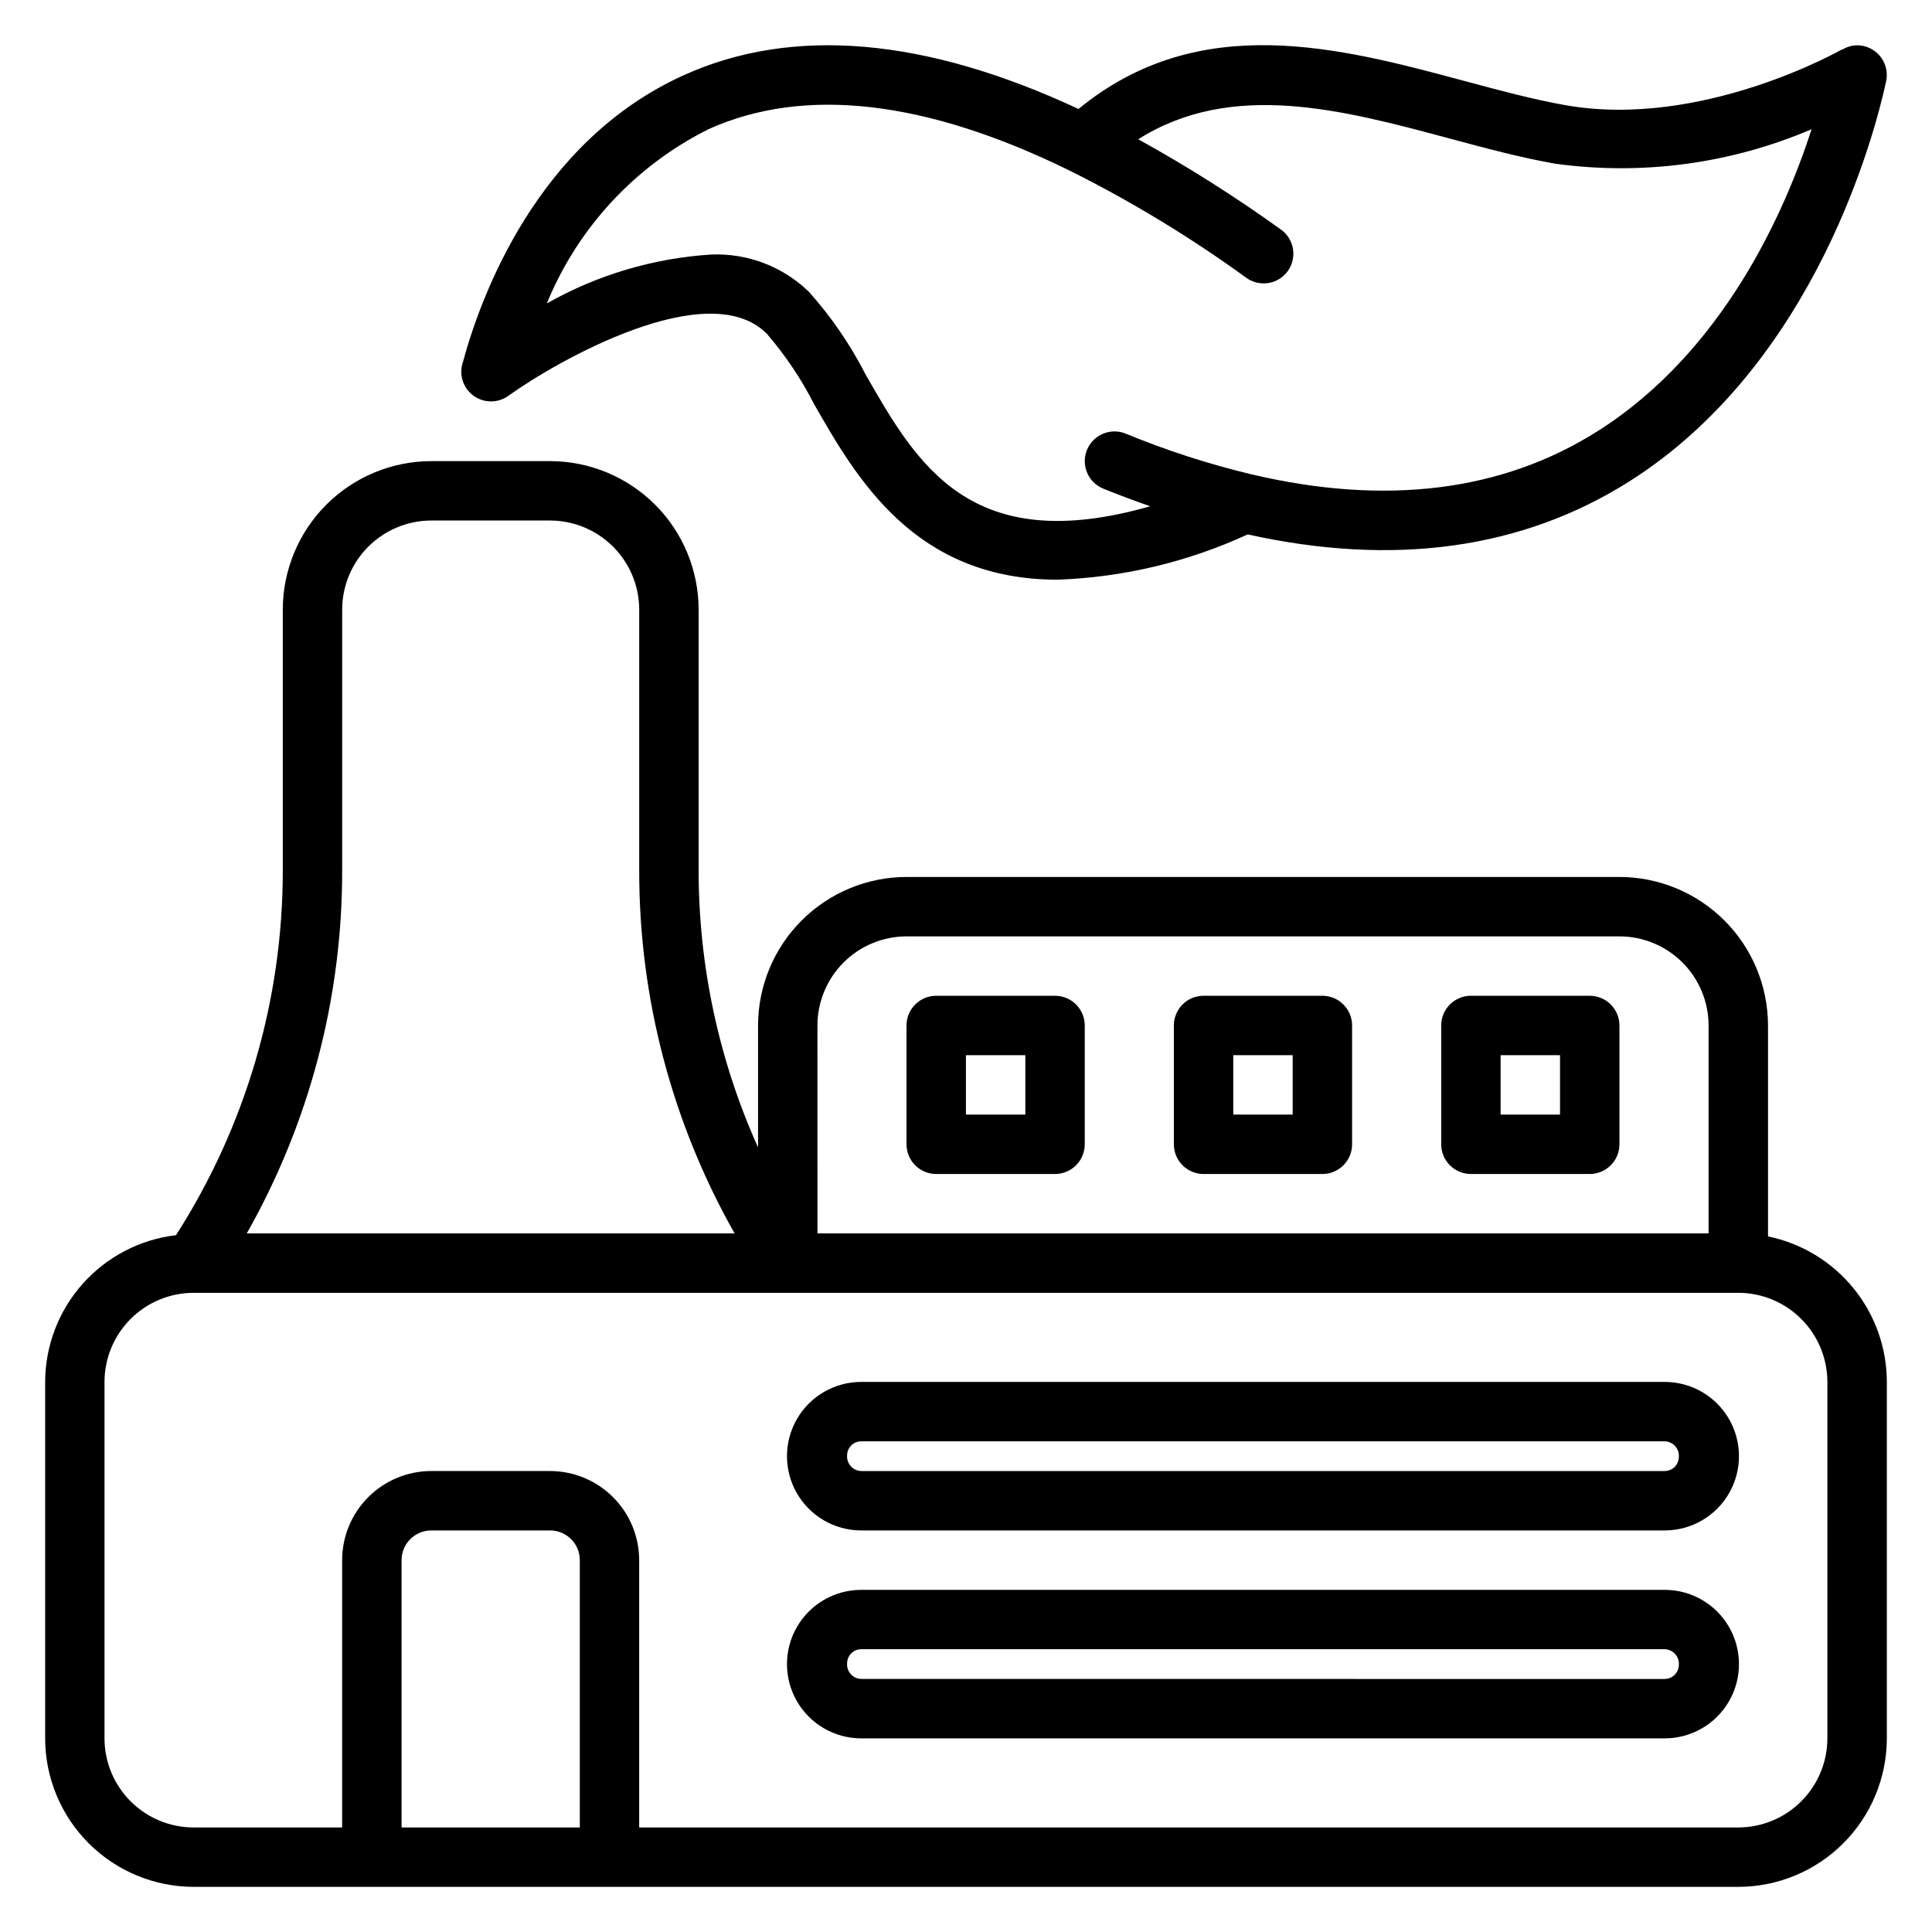 <?xml version="1.0" encoding="UTF-8"?>
<!-- The Best Svg Icon site in the world: iconSvg.co, Visit us! https://iconsvg.co -->
<svg fill="#000000" width="800px" height="800px" version="1.1" viewBox="144 144 512 512" xmlns="http://www.w3.org/2000/svg">
 <path d="m612.54 471.66v-55.898c-0.012-10.434-4.164-20.438-11.543-27.816s-17.383-11.531-27.816-11.543h-188.93c-10.434 0.012-20.438 4.164-27.816 11.543s-11.531 17.383-11.543 27.816v32.324c-10.371-23.059-15.738-48.055-15.746-73.34v-69.184c-0.012-10.434-4.16-20.441-11.539-27.82-7.379-7.375-17.383-11.527-27.82-11.539h-31.488c-10.434 0.012-20.438 4.164-27.816 11.539-7.379 7.379-11.531 17.387-11.543 27.82v69.184c0.004 34.242-9.82 67.762-28.301 96.59-9.531 1.125-18.324 5.703-24.711 12.867-6.391 7.164-9.934 16.418-9.965 26.016v94.457c0.012 10.434 4.164 20.438 11.543 27.816 7.379 7.379 17.383 11.531 27.816 11.543h409.35c10.434-0.012 20.438-4.164 27.816-11.543 7.379-7.379 11.531-17.383 11.543-27.816v-94.457c-0.012-9.066-3.152-17.855-8.887-24.879-5.738-7.023-13.719-11.855-22.602-13.68zm-251.91-55.898c0.008-6.262 2.5-12.262 6.926-16.691 4.426-4.426 10.43-6.918 16.691-6.922h188.93c6.262 0.004 12.266 2.496 16.691 6.922 4.426 4.43 6.918 10.43 6.926 16.691v55.105h-236.16zm-125.95-41.016v-69.184c0.004-6.262 2.496-12.266 6.922-16.691 4.43-4.426 10.43-6.918 16.691-6.926h31.488c6.262 0.008 12.266 2.5 16.691 6.926 4.43 4.426 6.918 10.43 6.926 16.691v69.184c-0.031 33.688 8.676 66.805 25.281 96.117h-129.28c16.602-29.312 25.312-62.43 25.281-96.117zm62.977 253.55h-47.234v-70.844c0.004-4.348 3.527-7.867 7.871-7.871h31.488c4.348 0.004 7.871 3.523 7.875 7.871zm330.62-23.617c-0.008 6.262-2.5 12.266-6.926 16.691s-10.43 6.918-16.691 6.926h-291.27v-70.844c-0.008-6.262-2.496-12.266-6.926-16.691-4.426-4.43-10.43-6.918-16.691-6.926h-31.488c-6.262 0.008-12.262 2.496-16.691 6.926-4.426 4.426-6.918 10.43-6.922 16.691v70.844h-39.363c-6.258-0.008-12.262-2.5-16.691-6.926-4.426-4.426-6.918-10.43-6.922-16.691v-94.457c0.004-6.262 2.496-12.262 6.922-16.691 4.43-4.426 10.434-6.918 16.691-6.922h409.35c6.262 0.004 12.262 2.496 16.691 6.922 4.426 4.43 6.918 10.43 6.926 16.691zm-204.68-196.79h-31.488c-4.348 0-7.871 3.527-7.871 7.875v31.488-0.004c0 2.09 0.828 4.094 2.305 5.566 1.477 1.477 3.481 2.309 5.566 2.309h31.488c2.09 0 4.09-0.832 5.566-2.309 1.477-1.473 2.309-3.477 2.309-5.566v-31.488 0.004c0-2.09-0.832-4.094-2.309-5.566-1.477-1.477-3.477-2.309-5.566-2.309zm-7.871 31.488h-15.742v-15.742h15.742zm78.719-31.488h-31.484c-4.348 0-7.875 3.527-7.875 7.875v31.488-0.004c0 2.09 0.832 4.094 2.309 5.566 1.473 1.477 3.477 2.309 5.566 2.309h31.488-0.004c2.09 0 4.094-0.832 5.566-2.309 1.477-1.473 2.309-3.477 2.309-5.566v-31.488 0.004c0-2.09-0.832-4.094-2.309-5.566-1.473-1.477-3.477-2.309-5.566-2.309zm-7.871 31.488h-15.742v-15.742h15.742zm78.719-31.488h-31.484c-4.348 0-7.875 3.527-7.875 7.875v31.488-0.004c0 2.09 0.832 4.094 2.309 5.566 1.477 1.477 3.477 2.309 5.566 2.309h31.488c2.086 0 4.09-0.832 5.566-2.309 1.477-1.473 2.305-3.477 2.305-5.566v-31.488 0.004c0-2.09-0.828-4.094-2.305-5.566-1.477-1.477-3.481-2.309-5.566-2.309zm-7.871 31.488h-15.742v-15.742h15.742zm27.746 70.844h-212.93c-7.031 0-13.527 3.75-17.043 9.84-3.516 6.09-3.516 13.59 0 19.68 3.516 6.09 10.012 9.84 17.043 9.84h212.93c7.031 0 13.527-3.75 17.043-9.84 3.516-6.09 3.516-13.59 0-19.68-3.516-6.09-10.012-9.84-17.043-9.84zm0 23.617h-212.93c-1.055-0.027-2.051-0.484-2.758-1.266-0.707-0.781-1.062-1.816-0.984-2.867 0-2.066 1.676-3.742 3.742-3.742h212.93c1.051 0.023 2.051 0.48 2.758 1.262 0.707 0.777 1.062 1.816 0.984 2.863 0 2.07-1.676 3.742-3.742 3.746zm0 31.488h-212.93c-7.031 0-13.527 3.75-17.043 9.84-3.516 6.086-3.516 13.59 0 19.68 3.516 6.09 10.012 9.84 17.043 9.84h212.93c7.031 0 13.527-3.75 17.043-9.84 3.516-6.09 3.516-13.594 0-19.68-3.516-6.09-10.012-9.84-17.043-9.84zm0 23.617-212.93-0.004c-1.055-0.023-2.051-0.48-2.758-1.262-0.711-0.781-1.066-1.82-0.984-2.871 0-2.07 1.676-3.742 3.742-3.746h212.93c1.051 0.027 2.051 0.484 2.758 1.262 0.707 0.781 1.062 1.816 0.984 2.867 0 2.066-1.676 3.742-3.742 3.742zm-306.46-340.04c12.82-9.223 52.93-32.047 68.488-16.48 4.914 5.695 9.125 11.961 12.539 18.664 11.23 19.617 26.641 46.543 64.539 46.535 17.422-0.621 34.543-4.699 50.375-12 38.77 8.602 72.762 3.883 101.09-14.012 49.707-31.41 65.328-93.273 68.055-105.84 0.547-2.207 0.113-4.547-1.191-6.41s-3.352-3.074-5.617-3.316c-1.652-0.168-3.316 0.215-4.731 1.094l-0.047-0.078c-0.371 0.215-37.266 21.215-73.398 14.805-8.441-1.496-17.305-3.883-26.688-6.402-33.027-8.867-70.281-18.875-102.31 7.414-40.625-18.957-75.785-21.965-104.57-8.965-38.988 17.594-53.898 58.828-58.566 76.043h-0.004c-1.109 3.242 0.008 6.828 2.758 8.871s6.508 2.07 9.289 0.07zm53.004-70.645c25.426-11.477 57.688-7.758 95.895 11.02l0.02 0.004 0.012 0.008 0.004 0.004c16.242 8.121 31.797 17.562 46.5 28.223 1.695 1.281 3.84 1.82 5.941 1.496 2.098-0.32 3.981-1.48 5.215-3.211 1.23-1.73 1.711-3.887 1.332-5.981-0.383-2.09-1.59-3.938-3.356-5.121-12.062-8.668-24.629-16.613-37.629-23.797 24.766-15.645 53.996-7.859 82.387-0.23 9.727 2.613 18.906 5.082 28.023 6.695 23.086 3.199 46.605 0.043 68.035-9.125-7.078 21.895-23.387 58.969-56.766 80.059-25.227 15.941-56.043 19.793-91.613 11.414h-0.02c-11.391-2.727-22.551-6.34-33.379-10.805-4.027-1.637-8.621 0.301-10.258 4.332-1.637 4.027 0.305 8.621 4.332 10.258 4.191 1.703 8.332 3.227 12.438 4.664-47.625 13.602-61.738-10.988-75.422-34.898-4.059-7.949-9.125-15.336-15.082-21.984-6.894-6.664-16.215-10.215-25.797-9.832-15.328 0.961-30.238 5.391-43.605 12.953 8.207-20.055 23.414-36.449 42.797-46.145z"/>
</svg>